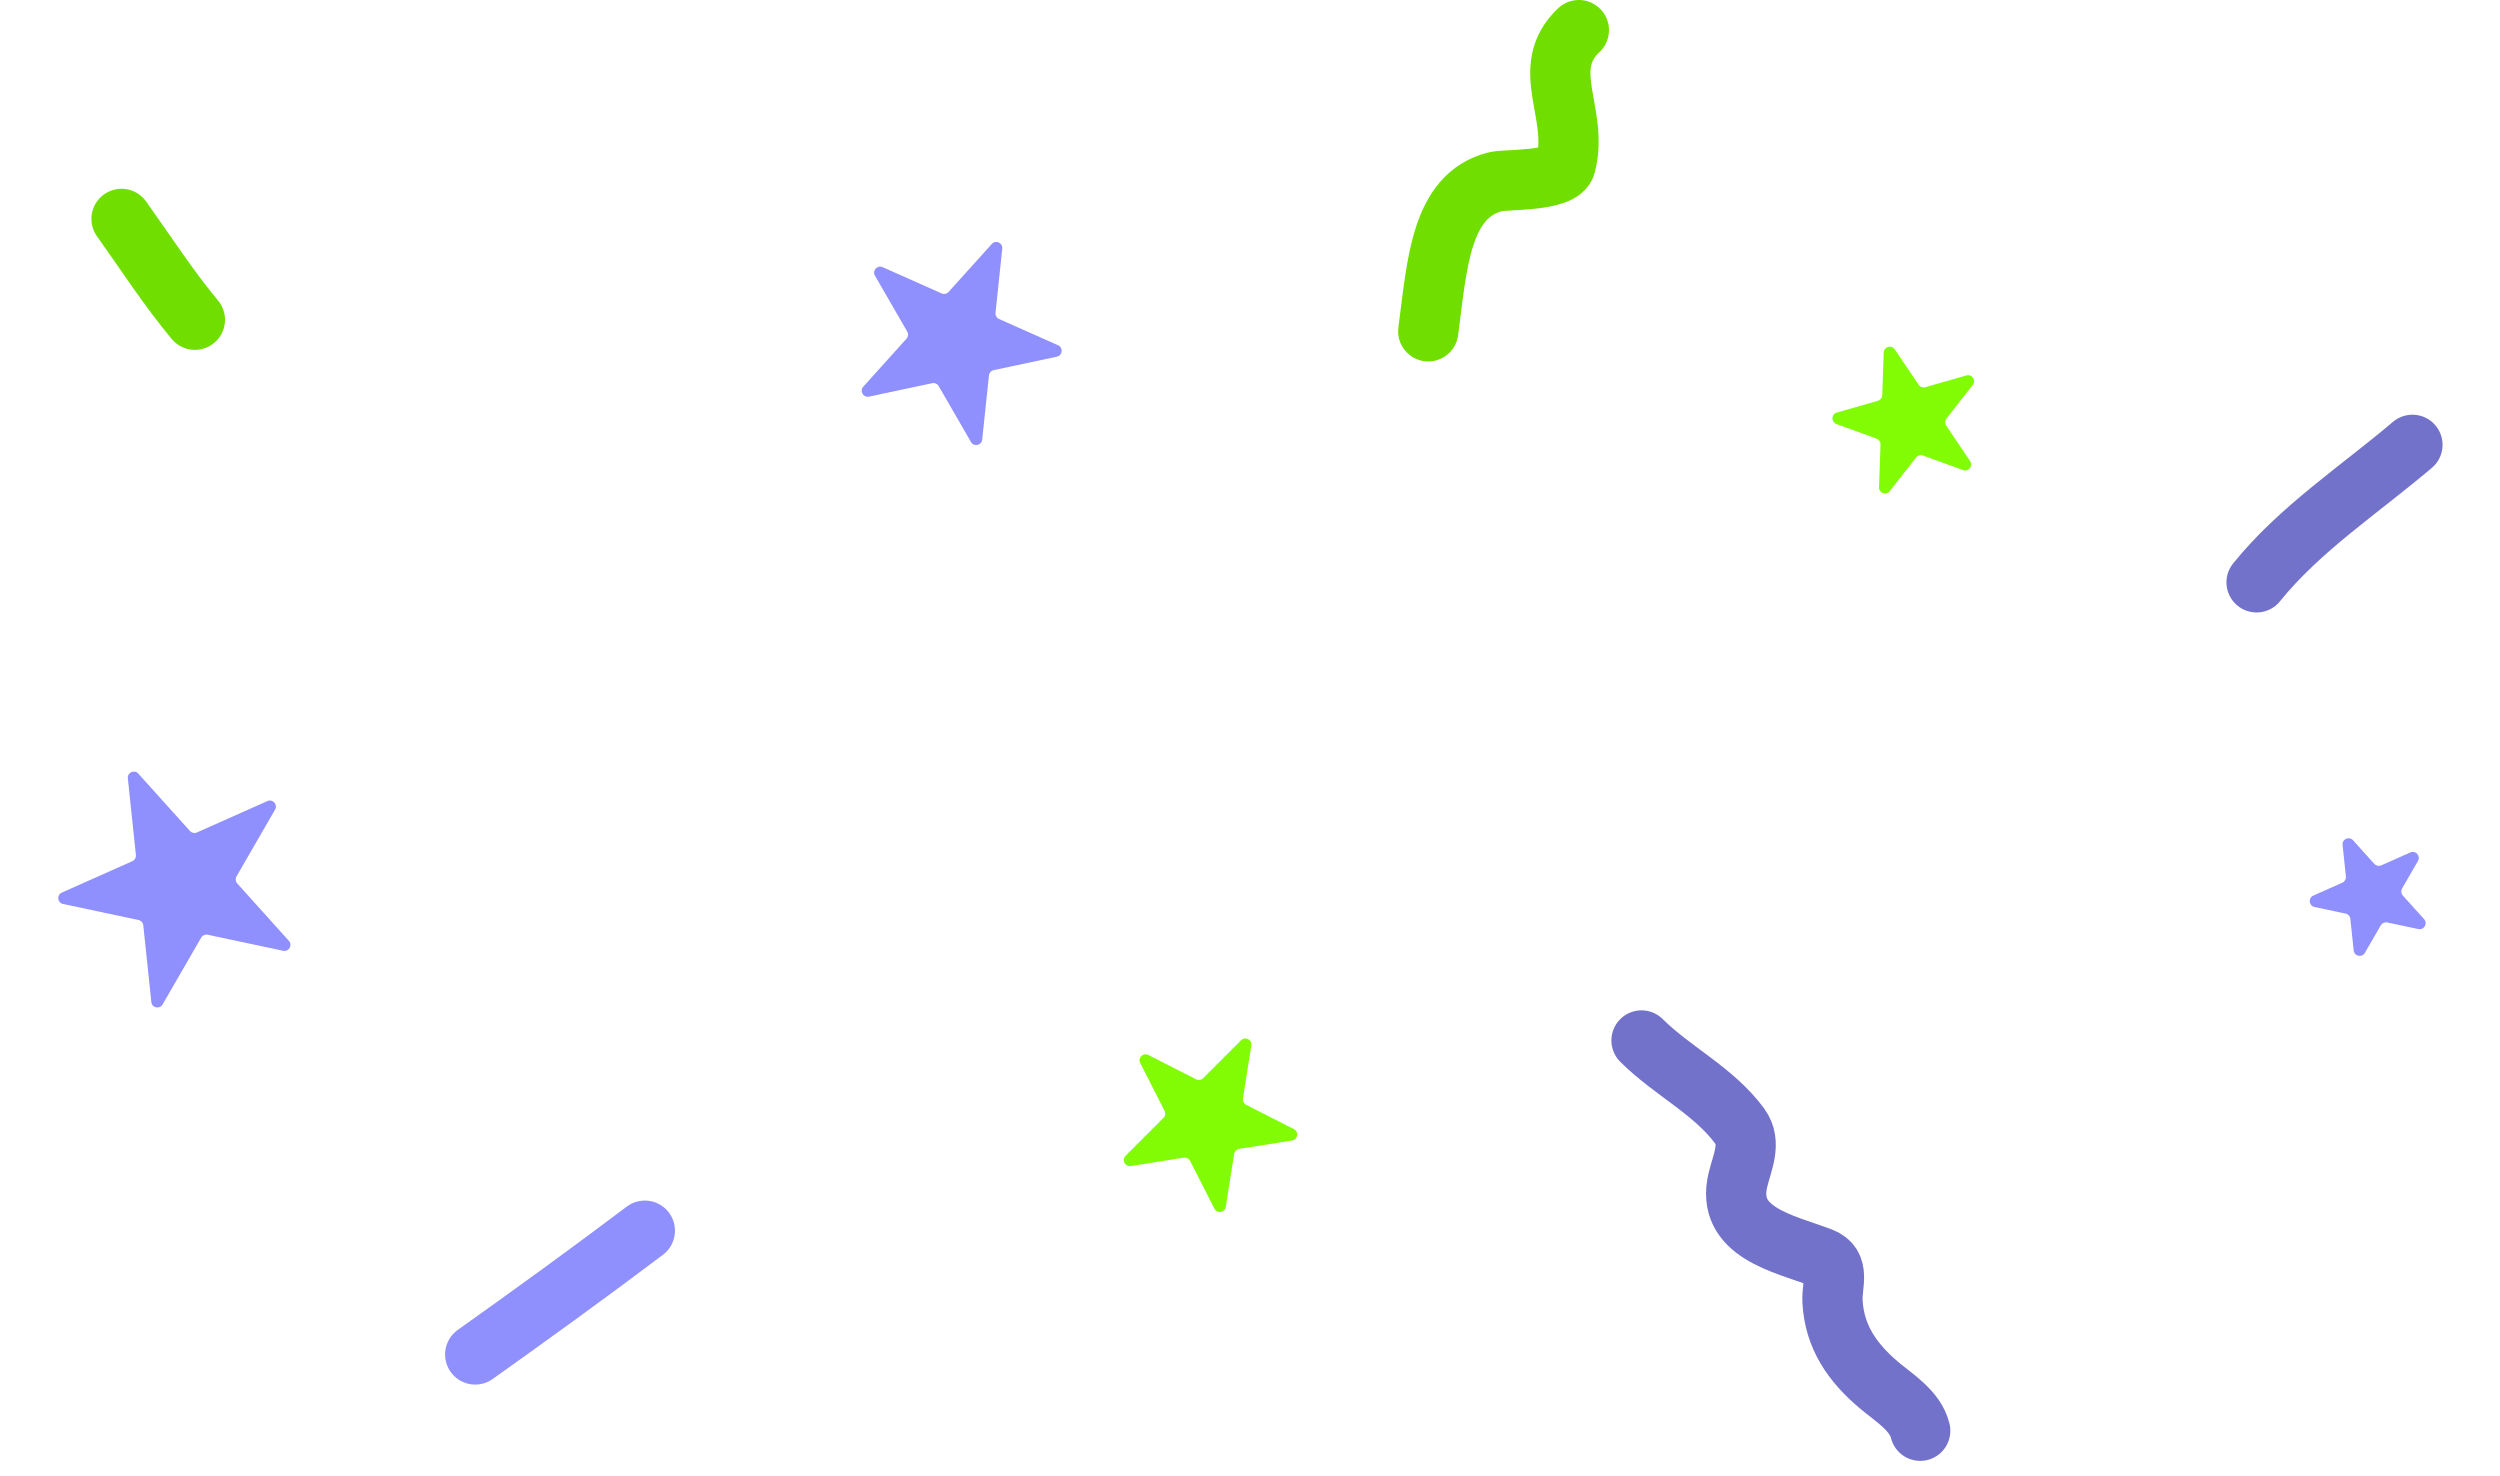 <svg width="83" height="49" viewBox="0 0 83 49" fill="none" xmlns="http://www.w3.org/2000/svg">
<path d="M32.928 8.099C33.057 7.955 33.296 8.061 33.275 8.254L33.051 10.387C33.042 10.473 33.09 10.556 33.169 10.591L35.129 11.463C35.306 11.542 35.278 11.802 35.089 11.842L32.99 12.288C32.906 12.306 32.842 12.376 32.833 12.463L32.609 14.596C32.589 14.789 32.334 14.843 32.237 14.675L31.164 12.817C31.121 12.742 31.034 12.704 30.949 12.722L28.851 13.168C28.661 13.208 28.531 12.982 28.661 12.838L30.096 11.244C30.154 11.18 30.164 11.085 30.121 11.01L29.048 9.152C28.951 8.984 29.125 8.791 29.302 8.869L31.262 9.742C31.341 9.777 31.434 9.758 31.492 9.693L32.928 8.099Z" fill="#8F8FFE"/>
<path d="M4.244 25.839C4.224 25.646 4.462 25.54 4.592 25.684L6.307 27.589C6.365 27.653 6.458 27.673 6.537 27.638L8.879 26.595C9.056 26.516 9.23 26.71 9.133 26.878L7.851 29.098C7.808 29.173 7.818 29.267 7.876 29.331L9.591 31.236C9.721 31.38 9.591 31.606 9.401 31.566L6.894 31.033C6.809 31.015 6.722 31.054 6.679 31.129L5.397 33.349C5.3 33.516 5.045 33.462 5.025 33.269L4.757 30.72C4.748 30.634 4.685 30.563 4.6 30.545L2.093 30.012C1.903 29.972 1.876 29.713 2.053 29.634L4.394 28.591C4.474 28.556 4.521 28.474 4.512 28.388L4.244 25.839Z" fill="#8F8FFE"/>
<path d="M62.54 11.703C62.547 11.509 62.797 11.438 62.906 11.598L63.699 12.774C63.748 12.846 63.837 12.879 63.92 12.855L65.284 12.464C65.47 12.411 65.616 12.627 65.497 12.779L64.623 13.897C64.57 13.966 64.566 14.06 64.615 14.132L65.408 15.309C65.517 15.469 65.356 15.675 65.174 15.608L63.841 15.123C63.759 15.093 63.668 15.12 63.615 15.188L62.741 16.306C62.622 16.459 62.377 16.369 62.384 16.176L62.433 14.758C62.436 14.671 62.383 14.592 62.302 14.563L60.969 14.078C60.787 14.011 60.796 13.751 60.982 13.697L62.346 13.306C62.429 13.283 62.487 13.208 62.49 13.121L62.54 11.703Z" fill="#81FC05"/>
<path d="M77.774 28.051C77.754 27.859 77.992 27.753 78.121 27.897L78.828 28.681C78.886 28.745 78.979 28.765 79.058 28.73L80.022 28.301C80.199 28.222 80.374 28.416 80.277 28.583L79.749 29.497C79.706 29.573 79.715 29.667 79.773 29.731L80.48 30.516C80.609 30.66 80.479 30.885 80.29 30.845L79.257 30.626C79.172 30.608 79.086 30.646 79.042 30.721L78.514 31.635C78.418 31.803 78.163 31.749 78.142 31.556L78.032 30.507C78.023 30.42 77.96 30.35 77.875 30.332L76.842 30.112C76.653 30.072 76.626 29.813 76.802 29.734L77.767 29.305C77.846 29.27 77.893 29.187 77.884 29.101L77.774 28.051Z" fill="#8F8FFE"/>
<path d="M37.856 35.294C37.768 35.121 37.952 34.937 38.125 35.025L39.713 35.834C39.79 35.873 39.884 35.858 39.945 35.797L41.205 34.537C41.342 34.4 41.574 34.518 41.544 34.71L41.265 36.47C41.252 36.556 41.295 36.64 41.372 36.679L42.96 37.488C43.132 37.576 43.092 37.834 42.9 37.864L41.14 38.143C41.055 38.157 40.987 38.224 40.974 38.309L40.695 40.069C40.665 40.261 40.407 40.301 40.319 40.129L39.51 38.541C39.471 38.464 39.386 38.421 39.301 38.434L37.541 38.713C37.349 38.743 37.231 38.511 37.368 38.374L38.628 37.114C38.689 37.053 38.704 36.959 38.665 36.882L37.856 35.294Z" fill="#81FC05"/>
<path d="M47.418 11C47.712 8.77 47.825 6.492 49.648 6.033C49.99 5.946 51.829 6.038 51.978 5.477C52.432 3.769 51.067 2.272 52.418 1" stroke="#70DF00" stroke-width="2" stroke-linecap="round"/>
<path d="M21.409 40.859C19.55 42.261 17.673 43.62 15.777 44.968" stroke="#8F8FFE" stroke-width="2" stroke-linecap="round"/>
<path d="M6.47 10.616C5.587 9.556 4.836 8.388 4.035 7.267" stroke="#70DF00" stroke-width="2" stroke-linecap="round"/>
<path d="M74.918 19.334C76.343 17.562 78.378 16.227 80.093 14.768" stroke="#7272CB" stroke-width="2" stroke-linecap="round"/>
<path d="M54.498 34.543C55.513 35.558 56.902 36.216 57.763 37.392C58.164 37.94 57.84 38.59 57.7 39.169C57.276 40.917 59.213 41.279 60.461 41.753C61.123 42.005 60.81 42.647 60.839 43.203C60.9 44.381 61.497 45.234 62.37 45.976C62.855 46.388 63.592 46.829 63.751 47.501" stroke="#7272CB" stroke-width="2" stroke-linecap="round"/>
</svg>
